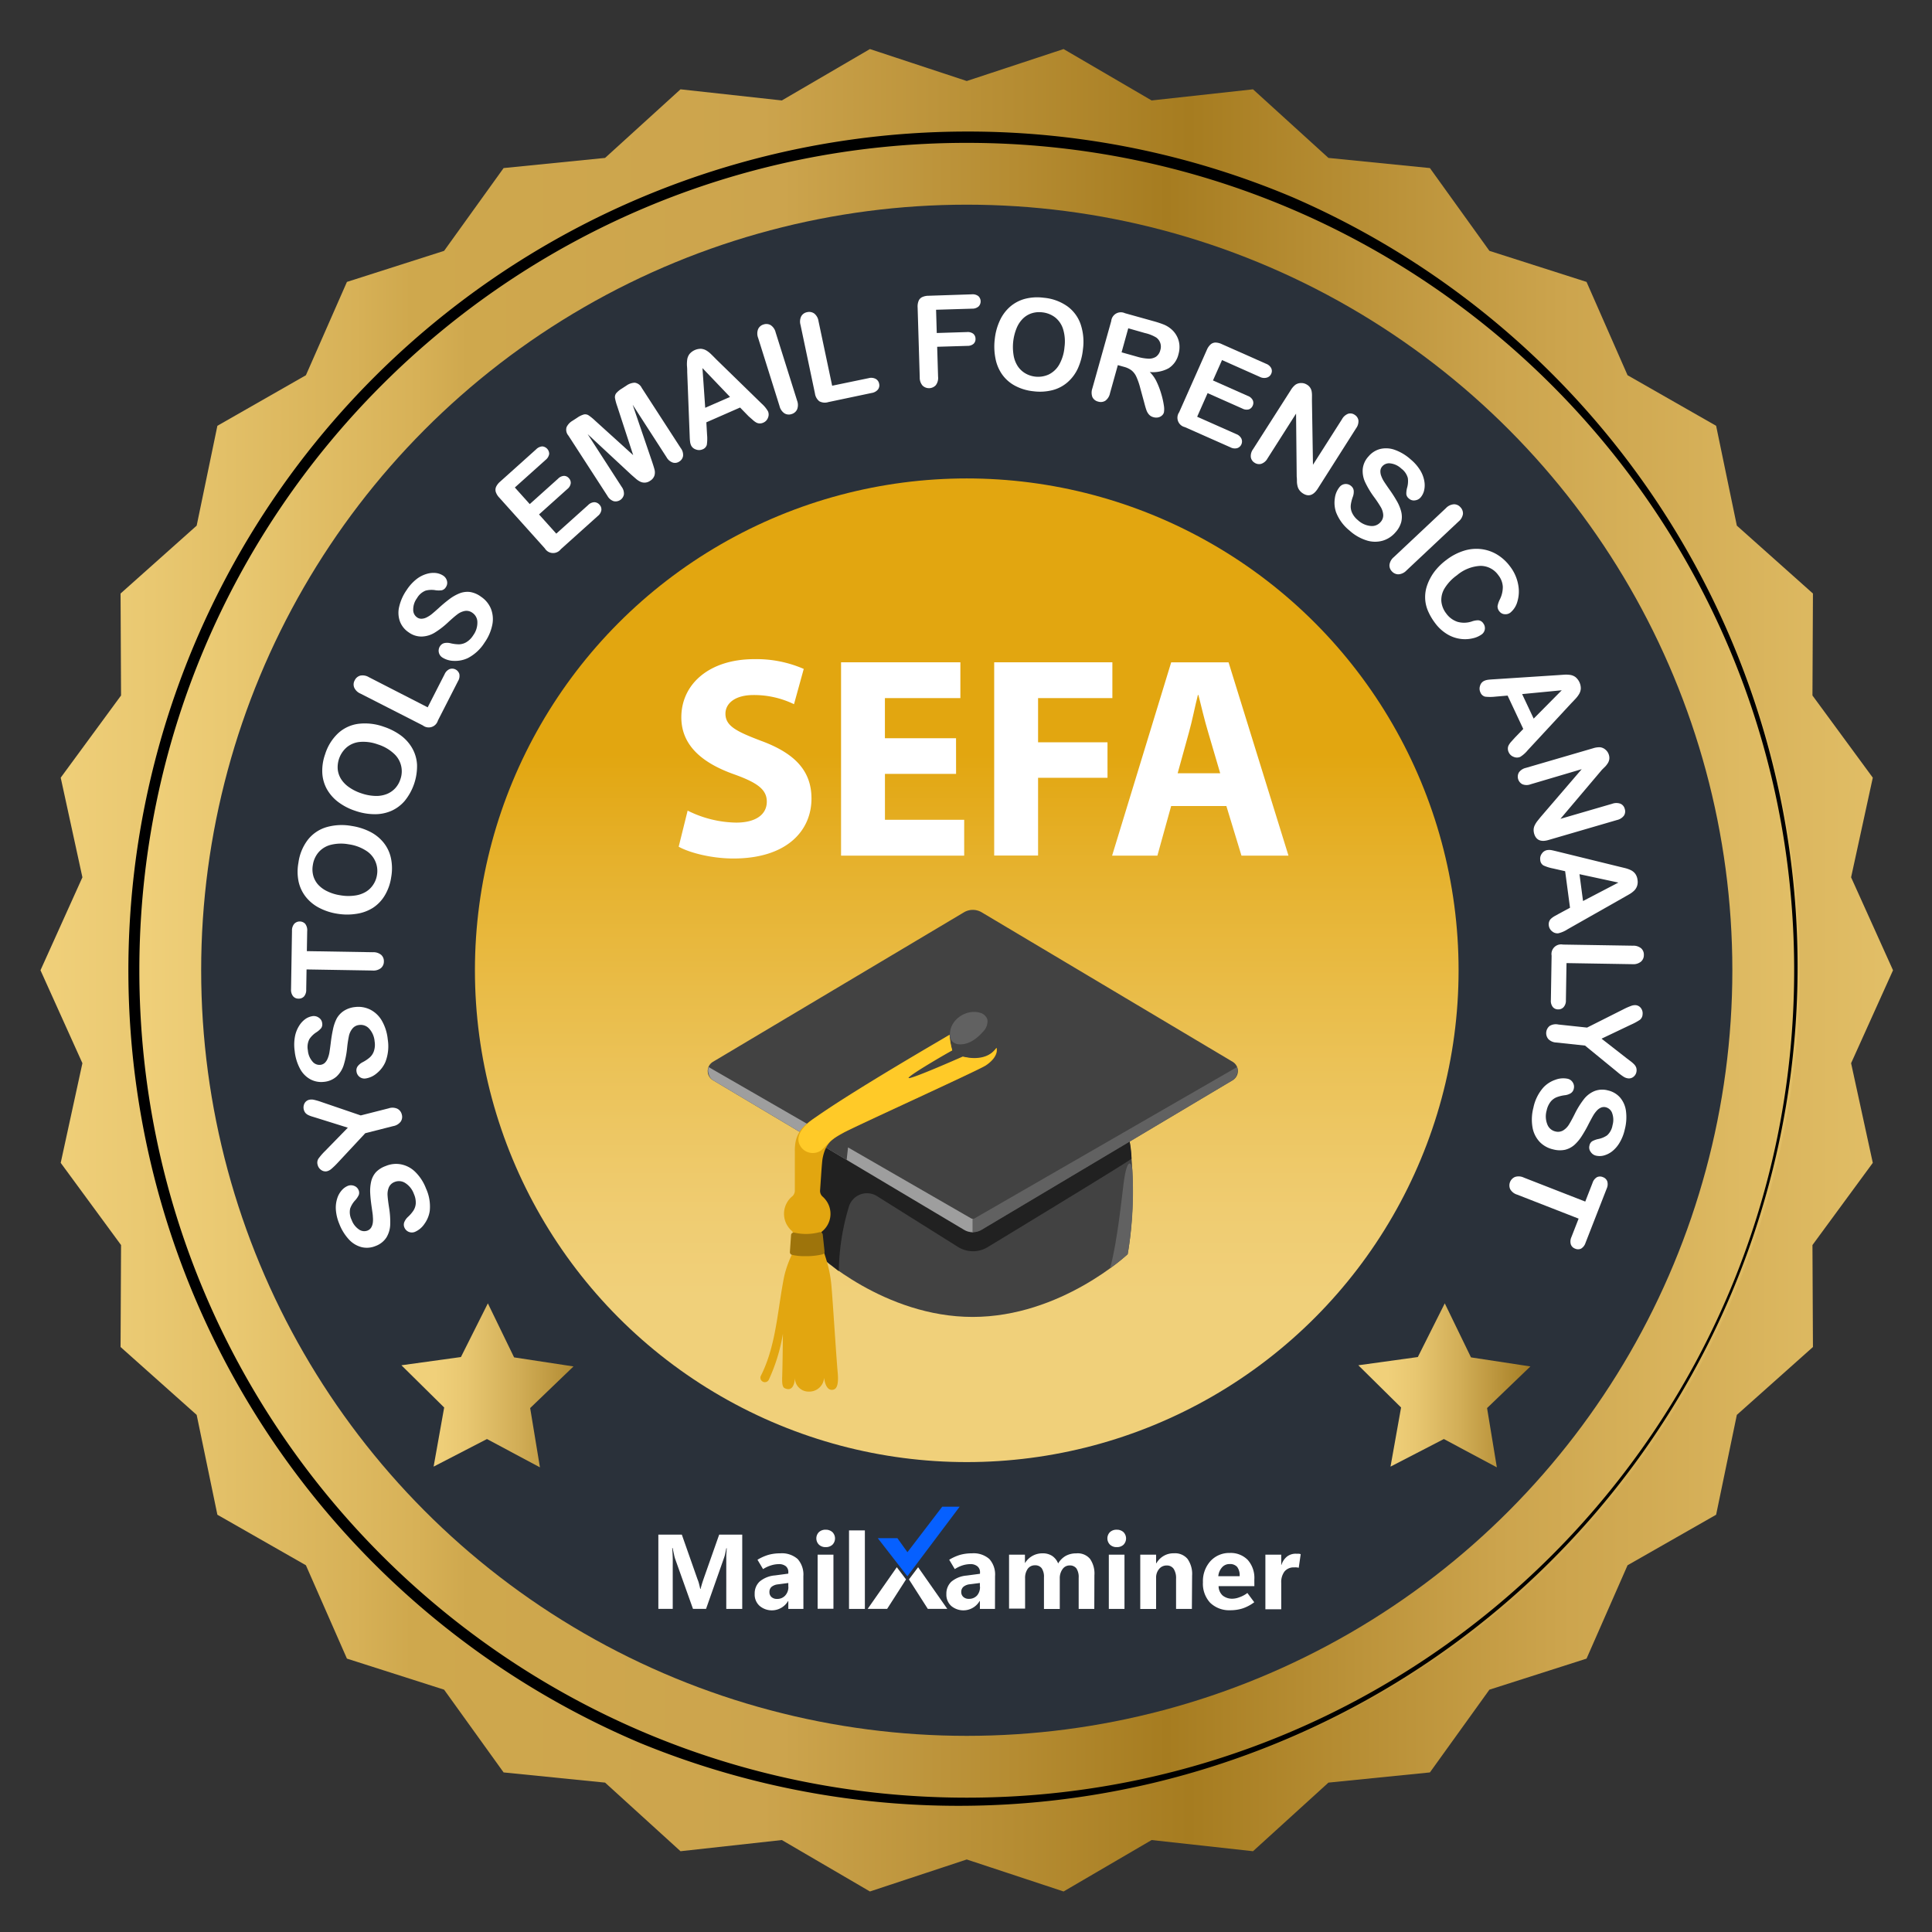 <svg id="Layer_1" data-name="Layer 1" xmlns="http://www.w3.org/2000/svg" xmlns:xlink="http://www.w3.org/1999/xlink" viewBox="0 0 512 512"><rect x="0" y="0" width="512" height="512" fill="#333333" stroke="none"/><defs><linearGradient id="linear-gradient" x1="10.73" y1="257.13" x2="501.67" y2="257.13" gradientUnits="userSpaceOnUse"><stop offset="0" stop-color="#f0d07a"/><stop offset="0.06" stop-color="#e9c871"/><stop offset="0.17" stop-color="#d7b157"/><stop offset="0.2" stop-color="#cfa84d"/><stop offset="0.39" stop-color="#cca44d"/><stop offset="0.62" stop-color="#a67c20"/><stop offset="0.82" stop-color="#cca44d"/><stop offset="1" stop-color="#e2bf67"/></linearGradient><linearGradient id="linear-gradient-2" x1="35.43" y1="257.13" x2="476.97" y2="257.13" xlink:href="#linear-gradient"/><linearGradient id="linear-gradient-3" x1="256.2" y1="387.47" x2="256.2" y2="130.25" gradientUnits="userSpaceOnUse"><stop offset="0.17" stop-color="#f0d07a"/><stop offset="0.26" stop-color="#efcc71"/><stop offset="0.41" stop-color="#ebc257"/><stop offset="0.61" stop-color="#e6b22e"/><stop offset="0.73" stop-color="#e2a610"/></linearGradient><linearGradient id="linear-gradient-4" x1="106.38" y1="367.13" x2="158.52" y2="367.13" gradientUnits="userSpaceOnUse"><stop offset="0.17" stop-color="#f0d07a"/><stop offset="0.33" stop-color="#e8c771"/><stop offset="0.59" stop-color="#d2ae57"/><stop offset="0.92" stop-color="#ae872e"/><stop offset="0.98" stop-color="#a77f26"/></linearGradient><linearGradient id="linear-gradient-5" x1="359.97" y1="367.13" x2="405.57" y2="367.13" xlink:href="#linear-gradient-4"/></defs><polygon points="256.2 21.47 281.86 13 305.19 26.62 332.06 23.67 352.05 41.85 378.94 44.54 394.71 66.48 420.45 74.71 431.32 99.44 454.79 112.84 460.28 139.3 480.45 157.29 480.32 184.31 496.31 206.09 490.56 232.5 501.67 257.13 490.56 281.76 496.31 308.17 480.32 329.95 480.45 356.97 460.28 374.96 454.79 401.42 431.32 414.81 420.45 439.55 394.71 447.78 378.94 469.71 352.05 472.41 332.06 490.59 305.19 487.63 281.86 501.26 256.2 492.78 230.54 501.26 207.2 487.63 180.34 490.59 160.35 472.41 133.46 469.71 117.69 447.78 91.94 439.55 81.07 414.81 57.61 401.42 52.12 374.96 31.95 356.97 32.08 329.95 16.09 308.17 21.84 281.76 10.73 257.13 21.84 232.5 16.09 206.09 32.08 184.31 31.95 157.29 52.12 139.3 57.61 112.84 81.07 99.44 91.94 74.71 117.69 66.48 133.46 44.54 160.35 41.85 180.34 23.67 207.2 26.62 230.54 13 256.2 21.47" style="fill:url(#linear-gradient)"/><path d="M256.2,477.9A220.77,220.77,0,0,1,100.09,101,220.77,220.77,0,0,1,412.31,413.24,219.36,219.36,0,0,1,256.2,477.9Z" style="fill:url(#linear-gradient-2)"/><path d="M256.2,37.86c121.1,0,219.27,98.17,219.27,219.27S377.3,476.4,256.2,476.4,36.93,378.23,36.93,257.13,135.1,37.86,256.2,37.86m0-3a222.33,222.33,0,0,0-86.52,427.07,222.33,222.33,0,0,0,173-409.6A221,221,0,0,0,256.2,34.86Z"/><circle cx="256.2" cy="257.13" r="202.89" style="fill:#2a313a"/><circle cx="256.2" cy="257.13" r="130.34" style="fill:url(#linear-gradient-3)"/><path d="M102.24,309a7,7,0,0,1,4.05-.43,7.38,7.38,0,0,1,3.76,2,12.27,12.27,0,0,1,2.84,4.38,11.45,11.45,0,0,1,1,5.94,7.76,7.76,0,0,1-1.4,3.44,5.8,5.8,0,0,1-2.53,2.13,2.14,2.14,0,0,1-2.81-1.21,1.86,1.86,0,0,1,0-1.39,3.9,3.9,0,0,1,1-1.4,9.1,9.1,0,0,0,1.41-1.64,4,4,0,0,0,.62-1.86,5.54,5.54,0,0,0-.49-2.54,5.7,5.7,0,0,0-2.25-2.88,3.06,3.06,0,0,0-2.85-.31,2.67,2.67,0,0,0-1.53,1.41,4.73,4.73,0,0,0-.35,2.17q.08,1.22.39,3.18a23.22,23.22,0,0,1,.31,4.55,7.1,7.1,0,0,1-1,3.4,5.75,5.75,0,0,1-2.85,2.25,6,6,0,0,1-3.68.33,6.92,6.92,0,0,1-3.37-2,12.9,12.9,0,0,1-2.58-4.15,11.89,11.89,0,0,1-.92-3.75,8.05,8.05,0,0,1,.35-3,5.87,5.87,0,0,1,1.19-2.16,4.38,4.38,0,0,1,1.62-1.19,2.29,2.29,0,0,1,1.69,0A2,2,0,0,1,95,315.33a1.75,1.75,0,0,1,.09,1.33,5.54,5.54,0,0,1-.92,1.39,6.24,6.24,0,0,0-1.38,2.25,4.63,4.63,0,0,0,.4,3,5.12,5.12,0,0,0,1.91,2.5,2.4,2.4,0,0,0,2.28.32,2,2,0,0,0,1-.83,3.36,3.36,0,0,0,.43-1.34,7,7,0,0,0,0-1.51c0-.49-.14-1.29-.29-2.39-.21-1.38-.35-2.65-.41-3.81a11.35,11.35,0,0,1,.25-3.12,5.7,5.7,0,0,1,1.24-2.45A6.69,6.69,0,0,1,102.24,309Z" style="fill:#fff"/><path d="M104.2,298.43l-7.4,1.88-7.39,7.93a19.88,19.88,0,0,1-1.59,1.53,2.89,2.89,0,0,1-1.08.6,1.9,1.9,0,0,1-1.56-.27,2.26,2.26,0,0,1-1-1.4,2,2,0,0,1,.18-1.6A15.74,15.74,0,0,1,86.18,305l6-6.15L84,296.29l-1.27-.39a7,7,0,0,1-1-.38,2.54,2.54,0,0,1-.78-.57,2.35,2.35,0,0,1-.25-2.55,1.89,1.89,0,0,1,1.2-.94,2.89,2.89,0,0,1,1.31,0,16.73,16.73,0,0,1,2,.59L95.6,295.6l7.4-1.88a3.11,3.11,0,0,1,2.33.12,2.31,2.31,0,0,1,1.15,1.51,2.23,2.23,0,0,1-.28,1.88A3.15,3.15,0,0,1,104.2,298.43Z" style="fill:#fff"/><path d="M94.08,266.88a7.07,7.07,0,0,1,4,.66,7.48,7.48,0,0,1,3.1,2.93,12.33,12.33,0,0,1,1.58,5,11.5,11.5,0,0,1-.64,6,7.89,7.89,0,0,1-2.26,2.95,5.84,5.84,0,0,1-3,1.39,2.1,2.1,0,0,1-1.58-.43,2.14,2.14,0,0,1-.81-1.48,1.82,1.82,0,0,1,.34-1.35,3.9,3.9,0,0,1,1.34-1.08A9.43,9.43,0,0,0,98,280.22a3.93,3.93,0,0,0,1.08-1.64,5.38,5.38,0,0,0,.2-2.58,5.71,5.71,0,0,0-1.42-3.37,3,3,0,0,0-2.66-1,2.63,2.63,0,0,0-1.84,1,4.65,4.65,0,0,0-.91,2,31.6,31.6,0,0,0-.47,3.16,22.77,22.77,0,0,1-.9,4.48,7,7,0,0,1-1.87,3,5.78,5.78,0,0,1-3.34,1.43A6.1,6.1,0,0,1,82.2,286a6.83,6.83,0,0,1-2.72-2.83,12.63,12.63,0,0,1-1.39-4.68,11.7,11.7,0,0,1,.09-3.87,8.15,8.15,0,0,1,1.13-2.83A6.2,6.2,0,0,1,81,270a4.52,4.52,0,0,1,1.88-.72,2.27,2.27,0,0,1,1.63.43,1.94,1.94,0,0,1,.87,1.43,1.78,1.78,0,0,1-.26,1.32,5.8,5.8,0,0,1-1.25,1.09A6.29,6.29,0,0,0,82,275.36a4.58,4.58,0,0,0-.41,3,5.11,5.11,0,0,0,1.19,2.92,2.41,2.41,0,0,0,2.11.92,2.08,2.08,0,0,0,1.2-.54,3.34,3.34,0,0,0,.76-1.18,7.34,7.34,0,0,0,.43-1.46c.08-.48.2-1.27.34-2.38.16-1.38.36-2.64.61-3.78a11.26,11.26,0,0,1,1-2.94,5.85,5.85,0,0,1,1.85-2A6.74,6.74,0,0,1,94.08,266.88Z" style="fill:#fff"/><path d="M81.41,246.76l-.09,5.3,17.48.29a3.21,3.21,0,0,1,2.23.71,2.23,2.23,0,0,1,.7,1.74,2.26,2.26,0,0,1-.77,1.75,3.19,3.19,0,0,1-2.24.65l-17.48-.29-.09,5.31a2.66,2.66,0,0,1-.57,1.84,1.89,1.89,0,0,1-1.47.59,1.82,1.82,0,0,1-1.46-.66,2.72,2.72,0,0,1-.52-1.83l.25-15.47a2.72,2.72,0,0,1,.59-1.86,2,2,0,0,1,2.92,0A2.78,2.78,0,0,1,81.41,246.76Z" style="fill:#fff"/><path d="M79.09,228.62a12.75,12.75,0,0,1,2.51-6.09,9.78,9.78,0,0,1,4.91-3.32,14.68,14.68,0,0,1,6.7-.32,16.13,16.13,0,0,1,4.89,1.55,10.9,10.9,0,0,1,3.55,2.86,9.76,9.76,0,0,1,1.94,4.06,13.14,13.14,0,0,1,.08,5.1,13,13,0,0,1-1.7,4.84,10,10,0,0,1-3.12,3.27,11.15,11.15,0,0,1-4.3,1.59,15.84,15.84,0,0,1-5.09,0,15.43,15.43,0,0,1-4.9-1.59A10.87,10.87,0,0,1,81,237.63a10,10,0,0,1-1.87-4A13,13,0,0,1,79.09,228.62Zm13.31-4.87a11.24,11.24,0,0,0-4.66.12,6.36,6.36,0,0,0-3.27,1.94,6.67,6.67,0,0,0-1.56,3.42A6.49,6.49,0,0,0,83,232a5.9,5.9,0,0,0,1.24,2.36,7.64,7.64,0,0,0,2.43,1.81,11.76,11.76,0,0,0,3.54,1.09,12.15,12.15,0,0,0,3.74.08,7.62,7.62,0,0,0,3-1,6.06,6.06,0,0,0,1.95-1.88,6.37,6.37,0,0,0,1-2.56A6.31,6.31,0,0,0,97,225.43,11.33,11.33,0,0,0,92.4,223.75Z" style="fill:#fff"/><path d="M86.17,199.86a12.84,12.84,0,0,1,3.49-5.59,9.81,9.81,0,0,1,5.39-2.46,14.7,14.7,0,0,1,6.67.79,16.31,16.31,0,0,1,4.56,2.34,11,11,0,0,1,3,3.41,9.89,9.89,0,0,1,1.24,4.32,14.63,14.63,0,0,1-3.24,9.54,10,10,0,0,1-3.62,2.7,10.91,10.91,0,0,1-4.5.86,15.87,15.87,0,0,1-5-.89,15.55,15.55,0,0,1-4.57-2.37,11.09,11.09,0,0,1-3-3.45,9.93,9.93,0,0,1-1.18-4.27A13,13,0,0,1,86.17,199.86Zm13.94-2.59a11.13,11.13,0,0,0-4.61-.66A6.33,6.33,0,0,0,91.94,198a7,7,0,0,0-2.44,5.85,6.07,6.07,0,0,0,.84,2.53,7.53,7.53,0,0,0,2.09,2.19,12.21,12.21,0,0,0,3.31,1.66,12.53,12.53,0,0,0,3.68.7,7.59,7.59,0,0,0,3.07-.5,6.16,6.16,0,0,0,2.24-1.53,6.4,6.4,0,0,0,1.37-2.37,6.3,6.3,0,0,0-1.73-6.83A11.14,11.14,0,0,0,100.11,197.27Z" style="fill:#fff"/><path d="M97.74,179.45l15.6,8,4.49-8.79a2.57,2.57,0,0,1,1.33-1.35,2,2,0,0,1,2.57,1.31,2.63,2.63,0,0,1-.34,1.87l-5.34,10.46a2.54,2.54,0,0,1-4,1.29l-16.51-8.42a3.18,3.18,0,0,1-1.67-1.6A2.21,2.21,0,0,1,94,180.3a2.31,2.31,0,0,1,1.46-1.25A3.19,3.19,0,0,1,97.74,179.45Z" style="fill:#fff"/><path d="M127.45,158.12a7.07,7.07,0,0,1,2.62,3.13,7.52,7.52,0,0,1,.41,4.25,12.41,12.41,0,0,1-2.07,4.8,11.48,11.48,0,0,1-4.41,4.09,7.84,7.84,0,0,1-3.63.75,5.88,5.88,0,0,1-3.18-.92,2.14,2.14,0,0,1-.56-3,1.88,1.88,0,0,1,1.14-.8,3.79,3.79,0,0,1,1.72.07,9.93,9.93,0,0,0,2.15.26,4,4,0,0,0,1.89-.53,5.46,5.46,0,0,0,1.85-1.82,5.7,5.7,0,0,0,1.13-3.47,3,3,0,0,0-1.32-2.53,2.63,2.63,0,0,0-2-.49,4.67,4.67,0,0,0-2,.91c-.65.49-1.46,1.19-2.43,2.09a22,22,0,0,1-3.61,2.78,7,7,0,0,1-3.39,1,5.7,5.7,0,0,1-3.46-1.12,6,6,0,0,1-2.31-2.87,6.81,6.81,0,0,1-.2-3.93,12.72,12.72,0,0,1,2-4.44,11.82,11.82,0,0,1,2.6-2.86,8,8,0,0,1,2.72-1.39,6.09,6.09,0,0,1,2.45-.22,4.53,4.53,0,0,1,1.89.69,2.36,2.36,0,0,1,1,1.39,2,2,0,0,1-.29,1.66,1.74,1.74,0,0,1-1.06.82,6,6,0,0,1-1.66,0,6.19,6.19,0,0,0-2.64.1,4.57,4.57,0,0,0-2.29,2,5,5,0,0,0-1,3,2.39,2.39,0,0,0,1,2.08,1.93,1.93,0,0,0,1.25.37,3.21,3.21,0,0,0,1.35-.38,7.56,7.56,0,0,0,1.28-.82c.38-.31,1-.84,1.82-1.58a36.22,36.22,0,0,1,2.93-2.45,11.49,11.49,0,0,1,2.73-1.53,5.66,5.66,0,0,1,2.73-.32A6.59,6.59,0,0,1,127.45,158.12Z" style="fill:#fff"/><path d="M144.6,121.87l-8.16,7.32,3.95,4.4,7.51-6.74a2.4,2.4,0,0,1,1.57-.74,1.7,1.7,0,0,1,1.29.62,1.73,1.73,0,0,1,.49,1.35,2.32,2.32,0,0,1-.89,1.51l-7.51,6.74,4.57,5.09,8.44-7.57a2.43,2.43,0,0,1,1.64-.76,1.87,1.87,0,0,1,1.38.67,1.79,1.79,0,0,1,.49,1.42,2.47,2.47,0,0,1-.93,1.55l-9.83,8.83a2.56,2.56,0,0,1-4.22-.23l-12.08-13.46a4,4,0,0,1-.92-1.49,2,2,0,0,1,.08-1.37,4.14,4.14,0,0,1,1.06-1.36l9.56-8.58a2.54,2.54,0,0,1,1.63-.77,2,2,0,0,1,1.82,2A2.52,2.52,0,0,1,144.6,121.87Z" style="fill:#fff"/><path d="M167.31,125.82l-11.58-10.77,9,13.94a3,3,0,0,1,.61,2.07,2.25,2.25,0,0,1-2.71,1.76,3,3,0,0,1-1.65-1.4l-10.36-16a2.37,2.37,0,0,1-.47-2.23,3.91,3.91,0,0,1,1.55-1.67l1.27-.82a5.87,5.87,0,0,1,1.79-.87,1.68,1.68,0,0,1,1.24.25,13.41,13.41,0,0,1,1.7,1.39l10.1,9.15-4.24-13a13.63,13.63,0,0,1-.58-2.12,1.73,1.73,0,0,1,.28-1.24,6.06,6.06,0,0,1,1.53-1.28l1.26-.82a4,4,0,0,1,2.16-.74,2.4,2.4,0,0,1,1.84,1.34l10.36,16a2.94,2.94,0,0,1,.61,2.07,2.09,2.09,0,0,1-1,1.48,2,2,0,0,1-1.71.28,3,3,0,0,1-1.65-1.39l-9-13.94,5.12,15c.33,1,.55,1.69.67,2.17a3,3,0,0,1,0,1.55,2.56,2.56,0,0,1-1.17,1.44,2.56,2.56,0,0,1-2.7.18,5.39,5.39,0,0,1-1.12-.78Z" style="fill:#fff"/><path d="M198.4,110.33,196.13,108l-8.94,3.92.19,3.29a11,11,0,0,1-.07,2.69,1.82,1.82,0,0,1-1.17,1.2,2.28,2.28,0,0,1-1.76,0,2.07,2.07,0,0,1-1.26-1.12,3.41,3.41,0,0,1-.25-1c-.05-.36-.08-.88-.1-1.55l-.65-16.78c0-.48,0-1.06-.07-1.73a9.46,9.46,0,0,1,.09-1.76,3.25,3.25,0,0,1,.6-1.36,3.92,3.92,0,0,1,3.1-1.36,3.37,3.37,0,0,1,1.4.47,6.87,6.87,0,0,1,1.17.92c.36.34.83.82,1.41,1.41l12,11.7a8.12,8.12,0,0,1,1.71,2.07,2.14,2.14,0,0,1,0,1.68,2.26,2.26,0,0,1-1.25,1.32,2.17,2.17,0,0,1-1,.2,1.93,1.93,0,0,1-.85-.23,4.91,4.91,0,0,1-1-.75Zm-11.51-2.26,6.57-2.88-7.3-7.64Z" style="fill:#fff"/><path d="M206.59,107.63l-5.68-18.09a3.19,3.19,0,0,1,0-2.32A2.24,2.24,0,0,1,202.32,86a2.3,2.3,0,0,1,1.91.16,3.18,3.18,0,0,1,1.32,1.92l5.69,18.09a3.21,3.21,0,0,1,0,2.33,2.31,2.31,0,0,1-1.48,1.24,2.23,2.23,0,0,1-1.87-.2A3.19,3.19,0,0,1,206.59,107.63Z" style="fill:#fff"/><path d="M216.91,85.09l3.62,17.13,9.65-2a2.6,2.6,0,0,1,1.89.19,1.84,1.84,0,0,1,.91,1.28,1.82,1.82,0,0,1-.31,1.53,2.68,2.68,0,0,1-1.67.92l-11.49,2.42a3.08,3.08,0,0,1-2.38-.22,3.17,3.17,0,0,1-1.16-2.08l-3.82-18.14a3.18,3.18,0,0,1,.19-2.3,2.22,2.22,0,0,1,1.55-1.09,2.33,2.33,0,0,1,1.89.35A3.15,3.15,0,0,1,216.91,85.09Z" style="fill:#fff"/><path d="M257.64,81.8l-9.57.29.18,6.16,8-.25a2.44,2.44,0,0,1,1.68.45,1.76,1.76,0,0,1,.59,1.32,1.72,1.72,0,0,1-.52,1.35,2.42,2.42,0,0,1-1.64.54l-8,.24.24,7.93a3.18,3.18,0,0,1-.61,2.26,2.46,2.46,0,0,1-3.5.1,3.2,3.2,0,0,1-.75-2.21l-.56-18.51a4,4,0,0,1,.26-1.73,1.89,1.89,0,0,1,.94-1,4,4,0,0,1,1.69-.36L257.53,78a2.5,2.5,0,0,1,1.74.47,1.92,1.92,0,0,1,.09,2.72A2.48,2.48,0,0,1,257.64,81.8Z" style="fill:#fff"/><path d="M276.63,78.91a12.74,12.74,0,0,1,6.2,2.24,9.83,9.83,0,0,1,3.54,4.75,14.63,14.63,0,0,1,.62,6.68,16.2,16.2,0,0,1-1.32,5,10.88,10.88,0,0,1-2.7,3.67,9.75,9.75,0,0,1-4,2.13,13.48,13.48,0,0,1-5.1.31,13.15,13.15,0,0,1-4.91-1.48,9.93,9.93,0,0,1-3.4-3A10.9,10.9,0,0,1,263.81,95a16.25,16.25,0,0,1-.19-5.1,15.63,15.63,0,0,1,1.37-5,10.9,10.9,0,0,1,2.73-3.65,10,10,0,0,1,3.93-2.06A13.1,13.1,0,0,1,276.63,78.91ZM282.1,92a11.22,11.22,0,0,0-.33-4.64,6.4,6.4,0,0,0-2.08-3.19,6.74,6.74,0,0,0-3.5-1.4,6.58,6.58,0,0,0-2.74.24,5.87,5.87,0,0,0-2.29,1.35,7.55,7.55,0,0,0-1.71,2.51,13.31,13.31,0,0,0-.83,7.33,7.56,7.56,0,0,0,1.13,2.9,6.19,6.19,0,0,0,2,1.86,6.79,6.79,0,0,0,6.12.31,6.52,6.52,0,0,0,2.8-2.59A11.33,11.33,0,0,0,282.1,92Z" style="fill:#fff"/><path d="M297.88,97.22l-1.64-.46-2.08,7.45a3.24,3.24,0,0,1-1.25,2,2.31,2.31,0,0,1-1.88.22,2.25,2.25,0,0,1-1.54-1.21,3.4,3.4,0,0,1,0-2.31l5-17.83A2.56,2.56,0,0,1,298.12,83l7.63,2.13a25.88,25.88,0,0,1,2.66.88,7.06,7.06,0,0,1,1.86,1.11A6.18,6.18,0,0,1,311.83,89a6,6,0,0,1,.72,2.34,6.8,6.8,0,0,1-.24,2.52,6,6,0,0,1-2.61,3.73,8.7,8.7,0,0,1-5,1,8.92,8.92,0,0,1,1.84,2.62,21.23,21.23,0,0,1,1.25,3.33,21.5,21.5,0,0,1,.66,3,5.51,5.51,0,0,1,0,1.76,1.69,1.69,0,0,1-.54.83,2.14,2.14,0,0,1-1,.49,2.64,2.64,0,0,1-1.24-.06,2.36,2.36,0,0,1-1.22-.75,3.54,3.54,0,0,1-.66-1.19c-.16-.45-.35-1.11-.58-2l-1-3.66a18.26,18.26,0,0,0-1.07-3.13,4.6,4.6,0,0,0-1.28-1.68A5.74,5.74,0,0,0,297.88,97.22Zm5.4-9L299,87l-1.77,6.37,4.19,1.18a12.46,12.46,0,0,0,2.93.5,3.47,3.47,0,0,0,2-.51,3,3,0,0,0,1.15-1.77,3,3,0,0,0-1.06-3.31A10.1,10.1,0,0,0,303.28,88.23Z" style="fill:#fff"/><path d="M333.85,99.87l-10-4.45-2.4,5.4,9.23,4.1a2.35,2.35,0,0,1,1.31,1.13,1.71,1.71,0,0,1,0,1.43,1.76,1.76,0,0,1-1,1,2.34,2.34,0,0,1-1.73-.2l-9.23-4.1-2.77,6.26,10.36,4.6a2.47,2.47,0,0,1,1.36,1.19,1.86,1.86,0,0,1,0,1.53,1.8,1.8,0,0,1-1.1,1,2.44,2.44,0,0,1-1.79-.21l-12.09-5.36a2.55,2.55,0,0,1-1.51-3.94l7.34-16.54a4,4,0,0,1,1-1.44,2,2,0,0,1,1.28-.49,4.11,4.11,0,0,1,1.67.41l11.74,5.21a2.49,2.49,0,0,1,1.37,1.18,1.7,1.7,0,0,1,0,1.46,1.81,1.81,0,0,1-1.07,1A2.53,2.53,0,0,1,333.85,99.87Z" style="fill:#fff"/><path d="M347.68,106.17l.27,17,7.69-12.07a3.13,3.13,0,0,1,1.63-1.45,2,2,0,0,1,1.73.28,2.11,2.11,0,0,1,1,1.48,3.14,3.14,0,0,1-.62,2.09l-10.16,16c-1.14,1.78-2.44,2.21-3.92,1.27a3.47,3.47,0,0,1-.89-.8,2.84,2.84,0,0,1-.51-1,5.62,5.62,0,0,1-.2-1.27c0-.45,0-.9-.06-1.37l-.17-16.72-7.57,11.89a3,3,0,0,1-1.66,1.42,2.13,2.13,0,0,1-1.76-.29,2.08,2.08,0,0,1-1-1.49,3.05,3.05,0,0,1,.59-2.09l10-15.66a5.16,5.16,0,0,1,1.22-1.42,2.63,2.63,0,0,1,1.52-.46,2.75,2.75,0,0,1,1.56.44,2.51,2.51,0,0,1,.83.78,2.71,2.71,0,0,1,.39.93,6.46,6.46,0,0,1,.1,1.17Z" style="fill:#fff"/><path d="M369.81,141.08a7.08,7.08,0,0,1-3.42,2.22,7.43,7.43,0,0,1-4.27-.1,12.19,12.19,0,0,1-4.51-2.62,11.53,11.53,0,0,1-3.55-4.86,7.86,7.86,0,0,1-.31-3.7,5.84,5.84,0,0,1,1.29-3,2.09,2.09,0,0,1,1.46-.75,2.13,2.13,0,0,1,1.59.55,1.84,1.84,0,0,1,.66,1.23,3.82,3.82,0,0,1-.27,1.7,9.92,9.92,0,0,0-.51,2.1,4,4,0,0,0,.3,1.94,5.43,5.43,0,0,0,1.58,2.05,5.76,5.76,0,0,0,3.32,1.54,3,3,0,0,0,2.67-1,2.64,2.64,0,0,0,.73-1.94,4.67,4.67,0,0,0-.68-2.1,30.59,30.59,0,0,0-1.78-2.66,23.33,23.33,0,0,1-2.34-3.91,7,7,0,0,1-.63-3.49,5.75,5.75,0,0,1,1.51-3.3,6,6,0,0,1,3.14-2,6.81,6.81,0,0,1,3.91.26,12.76,12.76,0,0,1,4.18,2.54,11.63,11.63,0,0,1,2.53,2.92,8.16,8.16,0,0,1,1.06,2.86,6.1,6.1,0,0,1-.08,2.47,4.4,4.4,0,0,1-.91,1.79,2.29,2.29,0,0,1-1.49.78,1.9,1.9,0,0,1-1.61-.48,1.76,1.76,0,0,1-.69-1.14,5.89,5.89,0,0,1,.19-1.66,6.26,6.26,0,0,0,.21-2.63,4.58,4.58,0,0,0-1.73-2.51,5.07,5.07,0,0,0-2.84-1.37,2.4,2.4,0,0,0-2.18.75,2,2,0,0,0-.52,1.2,3.38,3.38,0,0,0,.23,1.39,7.45,7.45,0,0,0,.66,1.36c.26.41.71,1.08,1.35,2a35.77,35.77,0,0,1,2.08,3.21,11,11,0,0,1,1.2,2.89,5.81,5.81,0,0,1,0,2.75A6.64,6.64,0,0,1,369.81,141.08Z" style="fill:#fff"/><path d="M369.38,147.64l13.83-13a3.18,3.18,0,0,1,2.08-1,2.22,2.22,0,0,1,1.72.76,2.35,2.35,0,0,1,.69,1.8,3.21,3.21,0,0,1-1.16,2l-13.83,13a3.2,3.2,0,0,1-2.09,1,2.33,2.33,0,0,1-1.76-.79,2.23,2.23,0,0,1-.63-1.77A3.21,3.21,0,0,1,369.38,147.64Z" style="fill:#fff"/><path d="M392.61,168.16a6.34,6.34,0,0,1-2.33,1,8.81,8.81,0,0,1-3.16.16,9.13,9.13,0,0,1-3.54-1.22,11.16,11.16,0,0,1-3.28-3,15.3,15.3,0,0,1-1.78-3,9.36,9.36,0,0,1-.8-2.93,9.56,9.56,0,0,1,.2-3.08A12.24,12.24,0,0,1,379,153.3a12.82,12.82,0,0,1,1.79-2.6,15.84,15.84,0,0,1,2.5-2.3,14.93,14.93,0,0,1,4.67-2.45,11,11,0,0,1,4.59-.43,10.62,10.62,0,0,1,4.21,1.45,12,12,0,0,1,3.38,3.09,11.23,11.23,0,0,1,2.19,4.85,9.39,9.39,0,0,1-.21,4.52,5.7,5.7,0,0,1-1.86,2.92,2.15,2.15,0,0,1-1.54.42,1.87,1.87,0,0,1-1.37-.76,2,2,0,0,1-.48-1.39,6.41,6.41,0,0,1,.59-1.74,7.33,7.33,0,0,0,.8-3.4,5.43,5.43,0,0,0-1.2-3.07,5.77,5.77,0,0,0-4.69-2.45,10.39,10.39,0,0,0-6.25,2.48,12,12,0,0,0-3.26,3.43,5.88,5.88,0,0,0-.89,3.45,6.18,6.18,0,0,0,1.29,3.25,6,6,0,0,0,3,2.22,6.38,6.38,0,0,0,3.76-.09,5.2,5.2,0,0,1,1.7-.32,1.75,1.75,0,0,1,1.37.82,2.1,2.1,0,0,1,.41,1.55A2.05,2.05,0,0,1,392.61,168.16Z" style="fill:#fff"/><path d="M401.44,195.5l2.24-2.32-4.15-8.84-3.28.28a11.65,11.65,0,0,1-2.7,0,1.85,1.85,0,0,1-1.23-1.14,2.28,2.28,0,0,1-.08-1.76,2,2,0,0,1,1.08-1.28,3.45,3.45,0,0,1,1-.29c.36-.05.88-.09,1.55-.13l16.76-1.09,1.73-.12a8.12,8.12,0,0,1,1.75.05,3.17,3.17,0,0,1,1.39.56,3.9,3.9,0,0,1,1.43,3.05,3.23,3.23,0,0,1-.43,1.42,7.17,7.17,0,0,1-.88,1.19c-.34.37-.8.86-1.38,1.46l-11.38,12.28a8,8,0,0,1-2,1.77,2.19,2.19,0,0,1-1.69,0,2.3,2.3,0,0,1-1.34-1.22,2.21,2.21,0,0,1-.23-1,1.82,1.82,0,0,1,.21-.86,4.85,4.85,0,0,1,.72-1Zm1.94-11.56,3.06,6.5,7.44-7.51Z" style="fill:#fff"/><path d="M424.53,204l-11,13,13.74-4a3.17,3.17,0,0,1,2.18,0,2,2,0,0,1,1.12,1.35,2.08,2.08,0,0,1-.2,1.79,3.14,3.14,0,0,1-1.84,1.17l-18.17,5.3q-3,.88-3.78-1.63a3.58,3.58,0,0,1-.15-1.18,2.88,2.88,0,0,1,.3-1.11,6.34,6.34,0,0,1,.68-1.09l.86-1.07,10.9-12.69-13.53,4a3,3,0,0,1-2.18,0,2.26,2.26,0,0,1-.92-3.16,3.11,3.11,0,0,1,1.82-1.18l17.82-5.2a5.38,5.38,0,0,1,1.86-.27,2.63,2.63,0,0,1,1.44.65,2.82,2.82,0,0,1,.89,1.37,2.67,2.67,0,0,1,.11,1.13,2.81,2.81,0,0,1-.32.95,6.17,6.17,0,0,1-.7.95Z" style="fill:#fff"/><path d="M413.22,242.1l2.85-1.54-1.29-9.68-3.21-.73a11,11,0,0,1-2.56-.81,1.82,1.82,0,0,1-.83-1.46,2.25,2.25,0,0,1,.45-1.7,2.1,2.1,0,0,1,1.42-.9,3.59,3.59,0,0,1,1,0c.36.06.87.18,1.52.34l16.3,4,1.69.41a8.27,8.27,0,0,1,1.65.58,3.28,3.28,0,0,1,1.15.95,3.47,3.47,0,0,1,.6,1.62,3.33,3.33,0,0,1-.16,1.73,3.18,3.18,0,0,1-.84,1.22,6.57,6.57,0,0,1-1.2.87c-.44.25-1,.57-1.75,1l-14.57,8.26a7.68,7.68,0,0,1-2.46,1.07,2.13,2.13,0,0,1-1.61-.48,2.33,2.33,0,0,1-.92-1.58,2.16,2.16,0,0,1,.08-1,2,2,0,0,1,.46-.76,5.52,5.52,0,0,1,1-.73Zm5.36-10.43.94,7.11,9.37-4.89Z" style="fill:#fff"/><path d="M432.66,255.52l-17.52-.29-.16,9.86a2.57,2.57,0,0,1-.6,1.8,1.86,1.86,0,0,1-1.46.61,1.81,1.81,0,0,1-1.42-.64A2.65,2.65,0,0,1,411,265l.19-11.75a2.55,2.55,0,0,1,3-2.93l18.54.3a3.23,3.23,0,0,1,2.2.7,2.23,2.23,0,0,1,.71,1.76,2.27,2.27,0,0,1-.76,1.76A3.16,3.16,0,0,1,432.66,255.52Z" style="fill:#fff"/><path d="M413,271.51l7.59.81,9.68-4.87a17.21,17.21,0,0,1,2-.88,2.93,2.93,0,0,1,1.23-.19,1.94,1.94,0,0,1,1.37.79,2.29,2.29,0,0,1,.43,1.66,1.93,1.93,0,0,1-.72,1.44,15.85,15.85,0,0,1-2.41,1.3l-7.74,3.69,6.78,5.29,1.06.8a7.68,7.68,0,0,1,.79.71,2.48,2.48,0,0,1,.53.8,2.22,2.22,0,0,1,.11,1,2.14,2.14,0,0,1-.76,1.46,1.87,1.87,0,0,1-1.44.46,2.81,2.81,0,0,1-1.24-.44,14.86,14.86,0,0,1-1.65-1.25l-8.56-7-7.59-.81a3.12,3.12,0,0,1-2.14-.92,2.45,2.45,0,0,1,.36-3.48A3.18,3.18,0,0,1,413,271.51Z" style="fill:#fff"/><path d="M411.56,304.59a7.07,7.07,0,0,1-3.55-2,7.49,7.49,0,0,1-1.88-3.83,12.36,12.36,0,0,1,.24-5.22,11.55,11.55,0,0,1,2.68-5.39,7.78,7.78,0,0,1,3.14-2,5.85,5.85,0,0,1,3.29-.26,2.14,2.14,0,0,1,1.34,1,2.1,2.1,0,0,1,.24,1.67,1.85,1.85,0,0,1-.78,1.15,3.81,3.81,0,0,1-1.63.54,9.47,9.47,0,0,0-2.1.52,4,4,0,0,0-1.59,1.16,5.65,5.65,0,0,0-1.08,2.35,5.72,5.72,0,0,0,.16,3.65,3,3,0,0,0,2.13,1.91,2.7,2.7,0,0,0,2.07-.26,4.71,4.71,0,0,0,1.55-1.56c.43-.69.94-1.63,1.53-2.81a22.65,22.65,0,0,1,2.4-3.88,6.92,6.92,0,0,1,2.8-2.17,5.69,5.69,0,0,1,3.63-.18,6,6,0,0,1,3.18,1.87,6.83,6.83,0,0,1,1.57,3.6,12.8,12.8,0,0,1-.32,4.88,11.75,11.75,0,0,1-1.43,3.59,8.21,8.21,0,0,1-2,2.26,6.23,6.23,0,0,1-2.23,1.07,4.41,4.41,0,0,1-2,0,2.29,2.29,0,0,1-1.38-1,1.91,1.91,0,0,1-.32-1.65,1.77,1.77,0,0,1,.7-1.14,5.92,5.92,0,0,1,1.55-.59,6.27,6.27,0,0,0,2.44-1,4.61,4.61,0,0,0,1.43-2.69,5.19,5.19,0,0,0-.09-3.15,2.42,2.42,0,0,0-1.67-1.59,2.07,2.07,0,0,0-1.31.09,3.23,3.23,0,0,0-1.13.84,7.37,7.37,0,0,0-.9,1.22c-.25.42-.63,1.13-1.15,2.11a34.42,34.42,0,0,1-1.88,3.33,11.19,11.19,0,0,1-2,2.4,5.9,5.9,0,0,1-2.44,1.27A6.79,6.79,0,0,1,411.56,304.59Z" style="fill:#fff"/><path d="M416.42,327.89l1.93-4.94-16.29-6.36a3.16,3.16,0,0,1-1.84-1.44,2.44,2.44,0,0,1,1.28-3.25,3.15,3.15,0,0,1,2.32.17l16.29,6.36,1.93-4.95a2.69,2.69,0,0,1,1.18-1.52,1.89,1.89,0,0,1,1.58,0,1.87,1.87,0,0,1,1.15,1.13,2.75,2.75,0,0,1-.16,1.9l-5.62,14.4A2.73,2.73,0,0,1,419,330.9a1.89,1.89,0,0,1-1.58,0,1.85,1.85,0,0,1-1.13-1.11A2.77,2.77,0,0,1,416.42,327.89Z" style="fill:#fff"/><polygon points="136.24 359.72 151.98 362.12 140.5 373.15 143.09 388.86 129.05 381.36 114.91 388.67 117.71 373 106.38 361.81 122.15 359.63 129.29 345.4 136.24 359.72" style="fill:url(#linear-gradient-4)"/><polygon points="389.83 359.72 405.57 362.12 394.09 373.15 396.68 388.86 382.64 381.36 368.5 388.67 371.3 373 359.97 361.81 375.74 359.63 382.88 345.4 389.83 359.72" style="fill:url(#linear-gradient-5)"/><path d="M196.7,426.38h-4.23V414.51c0-.63,0-1.29,0-2s.08-1.43.13-2.2h-.12c-.11.6-.22,1.11-.31,1.52a8.78,8.78,0,0,1-.29,1l-4.77,13.54h-3.46L178.88,413a9.25,9.25,0,0,1-.25-1c-.1-.49-.23-1-.37-1.75h-.12c.07.93.12,1.81.14,2.65s0,1.62,0,2.37v11.1h-3.81V406.69h6.22l4.15,11.81a8.61,8.61,0,0,1,.43,1.3c.11.43.21.86.3,1.28h.09q.19-.76.39-1.41c.13-.43.27-.83.39-1.2l4.15-11.78h6.11Z" style="fill:#fff"/><path d="M212.91,426.38h-4v-2.09h-.06a5,5,0,0,1-7.54,1.29,4,4,0,0,1-1.31-3.19,4.3,4.3,0,0,1,1.31-3.26,7.2,7.2,0,0,1,4.08-1.63l3.52-.47v-.28a2,2,0,0,0-.64-1.67,2.84,2.84,0,0,0-1.89-.57,7.13,7.13,0,0,0-2,.32,8.62,8.62,0,0,0-2.16,1l-1.48-2.48a12.55,12.55,0,0,1,2.87-1.29,11.4,11.4,0,0,1,3.13-.41,6.32,6.32,0,0,1,4.65,1.51,6.18,6.18,0,0,1,1.51,4.54Zm-4-5.87v-1l-2.73.36a3.22,3.22,0,0,0-1.72.67,1.75,1.75,0,0,0-.55,1.38,1.7,1.7,0,0,0,.54,1.31,2.11,2.11,0,0,0,1.49.5,2.79,2.79,0,0,0,2.14-.89,3.28,3.28,0,0,0,.85-2.33Z" style="fill:#fff"/><path d="M218.81,410a2.46,2.46,0,0,1-1.79-.66,2.35,2.35,0,0,1,0-3.31l0,0a2.5,2.5,0,0,1,1.79-.64,2.55,2.55,0,0,1,1.79.64,2.37,2.37,0,0,1,0,3.34h0A2.51,2.51,0,0,1,218.81,410Zm2.06,16.34h-4.19V412h4.19Z" style="fill:#fff"/><path d="M225,426.38V405.57h4.2v20.81Z" style="fill:#fff"/><path d="M263.68,426.38h-4v-2.09h-.07a5,5,0,0,1-7.49,1.33,4,4,0,0,1-1.32-3.19,4.34,4.34,0,0,1,1.31-3.26,7.21,7.21,0,0,1,4.07-1.63l3.53-.47v-.28a2,2,0,0,0-.7-1.71,2.84,2.84,0,0,0-1.89-.57,7.13,7.13,0,0,0-2,.32,8.52,8.52,0,0,0-2.09,1l-1.48-2.48a12.67,12.67,0,0,1,2.86-1.29,11.47,11.47,0,0,1,3.14-.41,6.28,6.28,0,0,1,4.64,1.51,6.14,6.14,0,0,1,1.51,4.54Zm-4-5.87v-1l-2.66.34a3.16,3.16,0,0,0-1.71.67,1.79,1.79,0,0,0-.57,1.38,1.72,1.72,0,0,0,.56,1.31,2.1,2.1,0,0,0,1.48.5,2.81,2.81,0,0,0,2.15-.89,3.36,3.36,0,0,0,.78-2.31Z" style="fill:#fff"/><path d="M290,426.38h-4.14v-8.23a4.19,4.19,0,0,0-.59-2.49,2.14,2.14,0,0,0-1.83-.8,2.23,2.23,0,0,0-1.87,1,4.06,4.06,0,0,0-.72,2.46v8.08h-4.19V418a4,4,0,0,0-.6-2.4,2.12,2.12,0,0,0-1.79-.78,2.31,2.31,0,0,0-1.91.93,4.2,4.2,0,0,0-.7,2.55v8h-4.25V412h4.21v2.26h0a5.35,5.35,0,0,1,4.63-2.61,4.51,4.51,0,0,1,2.58.68,4.34,4.34,0,0,1,1.59,2,5.51,5.51,0,0,1,2-2,5.68,5.68,0,0,1,2.8-.67,4.25,4.25,0,0,1,3.64,1.45,6.8,6.8,0,0,1,1.17,4.36Z" style="fill:#fff"/><path d="M295.94,410a2.46,2.46,0,0,1-1.79-.66,2.35,2.35,0,0,1,0-3.31l0,0a2.5,2.5,0,0,1,1.79-.64,2.55,2.55,0,0,1,1.79.64,2.38,2.38,0,0,1,0,3.35A2.51,2.51,0,0,1,295.94,410ZM298,426.38h-4.15V412H298Z" style="fill:#fff"/><path d="M315.86,426.38h-4.19v-8a4.52,4.52,0,0,0-.63-2.61,2.14,2.14,0,0,0-1.87-.9,2.52,2.52,0,0,0-2,.93,3.52,3.52,0,0,0-.79,2.37v8.22h-4.2V412h4.2v2.3h.06a5.35,5.35,0,0,1,2-2,5.13,5.13,0,0,1,2.68-.66,4.3,4.3,0,0,1,3.59,1.49,6.92,6.92,0,0,1,1.21,4.43Z" style="fill:#fff"/><path d="M332.42,420.35h-9.48a3.38,3.38,0,0,0,1.09,2.49,4,4,0,0,0,2.68.83,5.35,5.35,0,0,0,1.72-.37,7.6,7.6,0,0,0,2.14-1.14l1.82,2.45a10.88,10.88,0,0,1-3,1.61,10.66,10.66,0,0,1-3.36.51,7.23,7.23,0,0,1-5.34-2,7.43,7.43,0,0,1-1.9-5.41,7.94,7.94,0,0,1,2-5.62,6.74,6.74,0,0,1,5.12-2.15,6.32,6.32,0,0,1,4.74,1.83,7.17,7.17,0,0,1,1.76,5.22Zm-3.9-2.64a3.71,3.71,0,0,0-.66-2.46,2.49,2.49,0,0,0-2-.76,2.59,2.59,0,0,0-2,.87,4,4,0,0,0-1,2.35Z" style="fill:#fff"/><path d="M344.18,415.48a2.63,2.63,0,0,0-.56-.1,3.32,3.32,0,0,0-.63,0,3.12,3.12,0,0,0-2.59,1.09,4.67,4.67,0,0,0-.86,3v7h-4.2V412h4.2v2.7h.07a4.53,4.53,0,0,1,1.48-2.21,3.74,3.74,0,0,1,2.33-.74c.21,0,.43,0,.64,0s.43.06.64.11Z" style="fill:#fff"/><polygon points="232.62 407.63 237.82 407.63 240.48 411.35 249.7 399.29 254.32 399.29 240.46 417.73 232.62 407.63" style="fill:#0660ff"/><polygon points="229.94 426.37 235.1 426.37 240.11 418.56 237.66 415.33 229.94 426.37" style="fill:#fff"/><polygon points="251.04 426.37 245.88 426.37 240.88 418.56 243.31 415.33 251.04 426.37" style="fill:#fff"/><path d="M182.23,214.82A29.64,29.64,0,0,0,195.08,218c5.31,0,8.13-2.21,8.13-5.55,0-3.19-2.43-5-8.59-7.22-8.51-3-14.06-7.68-14.06-15.13,0-8.74,7.29-15.42,19.38-15.42A31.37,31.37,0,0,1,213,177.27l-2.58,9.35a24.32,24.32,0,0,0-10.72-2.43c-5,0-7.45,2.28-7.45,4.94,0,3.26,2.89,4.71,9.5,7.22,9.05,3.34,13.3,8.05,13.3,15.27,0,8.59-6.61,15.89-20.67,15.89-5.85,0-11.63-1.52-14.52-3.12Z" style="fill:#fff"/><path d="M253.37,205.09H234.52v12.16h21v9.5H222.89V175.52h31.62V185h-20v10.64h18.85Z" style="fill:#fff"/><path d="M263.47,175.52h31.32V185H275.1v11.71h18.4v9.42H275.1v20.6H263.47Z" style="fill:#fff"/><path d="M310.37,213.6l-3.65,13.15h-12l15.66-51.23h15.2l15.88,51.23H329L325,213.6Zm13-8.67-3.19-10.86c-.91-3-1.82-6.84-2.58-9.88h-.15c-.77,3-1.52,6.91-2.36,9.88l-3,10.86Z" style="fill:#fff"/><path d="M298.84,332.38S281.15,349,257.76,349s-41.07-16.6-41.07-16.6-3.29-15.79,5.21-43.06c4.48-14.37,68.29-15.84,73.29-3.26,8.5,21.34,3.65,46.32,3.65,46.32Z" style="fill:#424242"/><path d="M216.69,332.38l5.6,4.5a61.49,61.49,0,0,1,2.71-17.2,5,5,0,0,1,7.47-2.66l21.41,13.43a7.49,7.49,0,0,0,7.85.06c10.23-6.2,36.92-22.44,38.14-23.44a26.27,26.27,0,0,0-.5-4.55l-83,.1Z" style="fill:#212121"/><path d="M326.64,286.27l-66.5,39.6a4.61,4.61,0,0,1-4.73,0l-66.47-39.6a2.84,2.84,0,0,1,0-4.88l66.5-39.61a4.61,4.61,0,0,1,4.73,0l66.5,39.61a2.84,2.84,0,0,1,0,4.88Z" style="fill:#424242"/><path d="M257.84,323h0a1,1,0,0,1-.54-.15l-69.49-40.06a2.54,2.54,0,0,0,0,1.8,2.69,2.69,0,0,0,1.18,1.71l66.5,39.61a4.61,4.61,0,0,0,2.36.65h.05V323Z" style="fill:#9e9e9e"/><path d="M257.79,323h0a1,1,0,0,0,.54-.15l69.49-40.06a2.54,2.54,0,0,1,0,1.8,2.69,2.69,0,0,1-1.18,1.71l-66.5,39.61a4.61,4.61,0,0,1-2.36.65h-.05V323Z" style="fill:#616161"/><path d="M224.37,307.38l.37-3.29s28.7-15.61,31.53-17.25,5.81-3.46,7.13-4.93c2.34-2.57.65-4.19.65-4.19a6.35,6.35,0,0,1-6.26,2.47c-2.53-.3-5.82-2.35-6.37-3.31S219,300.18,219,300.18l-.23,3.89,5.57,3.31Z" style="fill:#424242"/><path d="M264.05,277.73c-3.06,4.29-8.26,2.41-8.26,2.41S239.5,288,238.9,286.77s13.45-8.42,13.45-8.42a19.24,19.24,0,0,1-.71-4.11s-25.42,16.18-35,21.63c-5,2.85-6.06,5.55-6,9.34,0,1.66,0,7.06,0,10.28A2,2,0,0,1,210,317a6,6,0,0,0-.18,9.18c.66.6.52,1.89.58,2.72a6.47,6.47,0,0,1-.65,3.79,29.63,29.63,0,0,0-1.65,4.44c-.32,1.17-.53,2.38-.74,3.57-1.4,8-2,16.54-5.72,23.89a1.17,1.17,0,0,0,.52,1.57h0a1.17,1.17,0,0,0,1.58-.51,47.34,47.34,0,0,0,3.74-12.18c-.05,3.76-.07,7.55-.2,11.65,0,.8-.08,2.4.64,2.75,2.73,1.33,2.73-2.75,2.73-2.75a3.64,3.64,0,0,0,3.75,3.67,3.94,3.94,0,0,0,4-3.67s.27,3.36,2.17,3.2c.78-.07,1.8-.54,1.43-4.56s-1.26-18.35-1.65-22.9c-.54-6.28-2.6-10-3-12.24a2.26,2.26,0,0,1,.5-2.27,6,6,0,0,0,.85-8.51,5.87,5.87,0,0,0-.69-.72,2,2,0,0,1-.68-1.66c.22-3,.47-7.44.67-8.46.86-4.57,3.12-5.39,5.44-6.75s35.89-16.61,37.85-17.91c3.62-2.43,2.84-4.63,2.84-4.63Z" style="fill:#e2a610"/><path d="M264.05,277.73c-2.89,4.09-8.89,2.26-8.89,2.26s-15.35,6.8-14.33,5.57,11.52-7.21,11.52-7.21a19.24,19.24,0,0,1-.71-4.11s-25.87,14.95-35.9,22.14c-2.59,1.86-5.8,4.91-3.19,7.94a3.88,3.88,0,0,0,5,.59,27,27,0,0,0,2.4-2.38,16.48,16.48,0,0,1,3.34-2.26c2.32-1.37,35.9-16.61,37.85-17.91,3.66-2.43,2.88-4.63,2.88-4.63Z" style="fill:#ffca28"/><path d="M213.43,332.9a14.91,14.91,0,0,1-3.53-.35.74.74,0,0,1-.57-.76l.31-4.48a.71.71,0,0,1,.91-.64,13.84,13.84,0,0,0,6.6-.12.73.73,0,0,1,.89.64l.47,4.44a.73.73,0,0,1-.55.79A18.65,18.65,0,0,1,213.43,332.9Z" style="fill:#9e740b"/><path d="M298.84,332.38a97.16,97.16,0,0,0,1.24-22.32c-.14-1.95-1.34-3.62-2.26,3.18-.53,3.9-1.67,15.57-3.63,22.87A50.06,50.06,0,0,0,298.84,332.38Z" style="fill:#616161"/><path d="M259.82,268.42a2.73,2.73,0,0,1,1.86,1.81,3.86,3.86,0,0,1-1.24,3.25c-1.56,1.79-3.7,3.36-6.08,3.28a2.74,2.74,0,0,1-2.11-.9,2.79,2.79,0,0,1-.49-1.55C251.55,270.3,256.09,267.25,259.82,268.42Z" style="fill:#616161"/></svg>